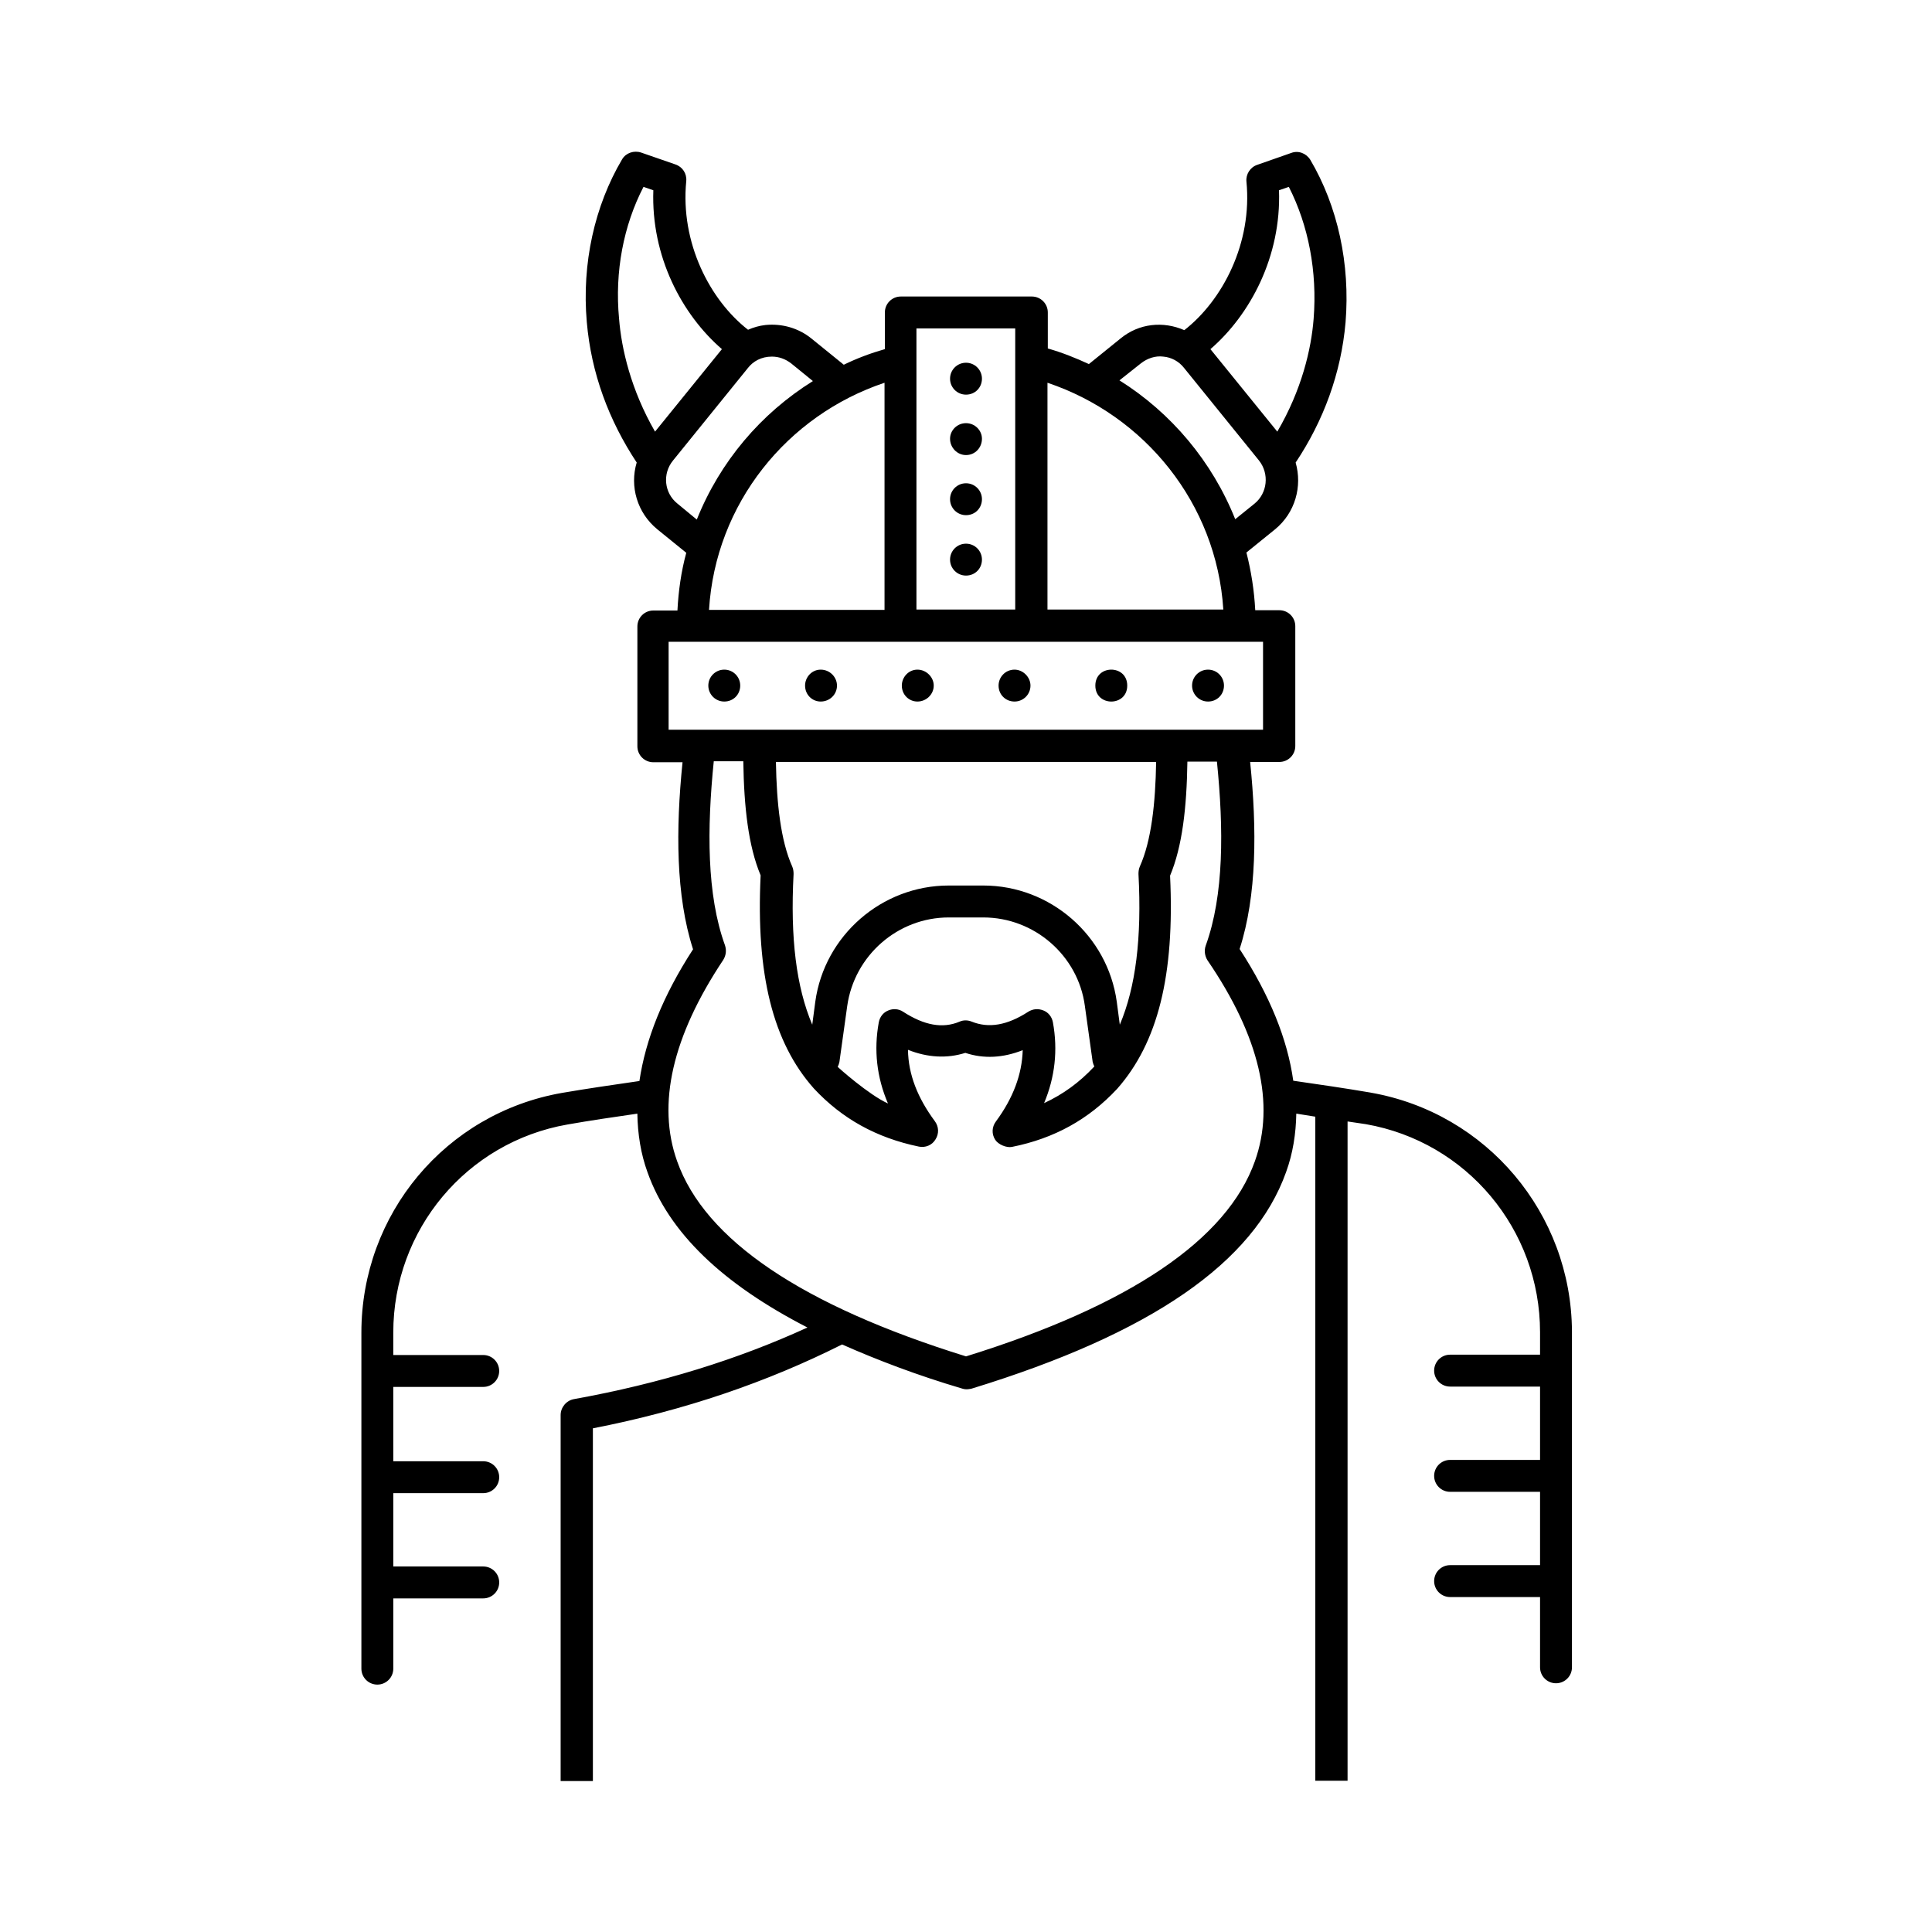<?xml version="1.0" encoding="UTF-8"?>
<!-- Uploaded to: SVG Repo, www.svgrepo.com, Generator: SVG Repo Mixer Tools -->
<svg fill="#000000" width="800px" height="800px" version="1.1" viewBox="144 144 512 512" xmlns="http://www.w3.org/2000/svg">
 <g>
  <path d="m507.24 433.55c-6.836-1.168-13.676-2.16-20.512-3.148-1.531-10.977-6.207-22.582-14.215-34.906 4.59-14.215 4.59-31.848 2.789-49.57h7.738c2.34 0 4.227-1.891 4.227-4.227v-31.758c0-2.34-1.891-4.227-4.227-4.227h-6.387c-0.27-5.219-1.078-10.348-2.34-15.293l7.559-6.117c5.398-4.41 7.289-11.426 5.488-17.723 7.379-11.066 12.055-23.66 13.227-37.156 1.258-15.473-2.07-30.77-9.355-43.094-1.078-1.711-3.148-2.519-5.039-1.801l-8.996 3.148c-1.891 0.629-3.059 2.519-2.879 4.41 1.621 16.375-6.387 31.578-16.465 39.406-5.582-2.438-11.969-1.809-16.828 2.152l-8.457 6.836c-3.508-1.621-7.106-3.059-10.887-4.137v-9.539c0-2.34-1.891-4.227-4.227-4.227h-34.727c-2.34 0-4.227 1.891-4.227 4.227v9.715c-3.777 1.078-7.379 2.43-10.887 4.137l-8.547-6.926c-3.418-2.789-7.828-4.047-12.234-3.598-1.621 0.18-3.148 0.629-4.59 1.258-10.078-7.828-17.992-23.031-16.375-39.406 0.18-1.98-0.988-3.777-2.879-4.41l-9.086-3.148c-1.891-0.629-4.047 0.09-5.039 1.801-7.289 12.324-10.707 27.621-9.355 43.094 1.168 13.586 5.848 26.09 13.227 37.246-1.891 6.297 0.09 13.316 5.488 17.723l7.648 6.207c-1.348 4.949-2.07 10.078-2.34 15.293h-6.387c-2.34 0-4.227 1.891-4.227 4.227v31.758c0 2.34 1.891 4.227 4.227 4.227h7.738c-1.801 17.723-1.801 35.355 2.789 49.57-8.008 12.324-12.594 23.93-14.215 34.906-6.836 0.988-13.676 1.98-20.512 3.148-30.859 5.398-53.168 32.117-53.168 63.516v89.066c0 2.34 1.891 4.227 4.227 4.227 2.34 0 4.227-1.891 4.227-4.227v-18.621h23.84c2.34 0 4.227-1.891 4.227-4.227 0-2.34-1.891-4.227-4.227-4.227h-23.84v-19.434h23.84c2.34 0 4.227-1.891 4.227-4.227 0-2.34-1.891-4.227-4.227-4.227h-23.84l-0.004-19.699h23.84c2.34 0 4.227-1.891 4.227-4.227 0-2.34-1.891-4.227-4.227-4.227h-23.84v-5.938c0-27.258 19.434-50.473 46.152-55.148 6.117-1.078 12.324-1.98 18.531-2.879 0.09 5.398 0.898 10.617 2.699 15.562 5.668 15.926 19.793 29.508 42.375 41.113-18.441 8.457-38.957 14.844-61.898 18.984-1.98 0.359-3.508 2.16-3.508 4.227v96.984h8.547v-93.477c24.473-4.769 46.332-12.324 66.035-22.223 9.355 4.137 19.973 8.188 31.848 11.695 1.078 0.359 2.07 0.09 2.519 0 47.504-14.574 74.762-33.379 83.309-57.398 1.801-4.949 2.609-10.168 2.699-15.473 1.711 0.27 3.418 0.539 5.039 0.809v175.98h8.547v-174.71c1.621 0.27 3.238 0.449 4.859 0.719 26.719 4.68 46.152 27.891 46.152 55.148v5.938h-23.84c-2.34 0-4.227 1.891-4.227 4.227 0 2.34 1.891 4.227 4.227 4.227h23.84v19.434h-23.84c-2.34 0-4.227 1.891-4.227 4.227 0 2.34 1.891 4.227 4.227 4.227h23.84v19.434h-23.84c-2.34 0-4.227 1.891-4.227 4.227 0 2.34 1.891 4.227 4.227 4.227h23.84v18.621c0 2.34 1.891 4.227 4.227 4.227 2.34 0 4.227-1.891 4.227-4.227v-89.066c-0.18-31.117-22.488-57.836-53.348-63.234zm-24.293-239.13 2.609-0.898c5.219 10.258 7.559 22.492 6.566 34.996-0.629 8.008-3.148 18.805-9.625 29.867l-17.723-21.859c10.527-9.086 18.805-24.562 18.172-42.105zm-36.613 45.883c1.711-1.348 3.867-2.07 5.938-1.801 2.16 0.18 4.137 1.258 5.488 2.969l19.883 24.562c2.789 3.508 2.25 8.637-1.168 11.426l-5.129 4.137c-6.117-15.293-16.914-28.16-30.68-36.797zm21.859 65.227h-46.602v-60.098c25.73 8.637 44.805 31.938 46.602 60.098zm-81.328-74.492h26.18v74.492h-26.18zm-72.332-37.516 2.609 0.898c-0.629 17.543 7.559 32.926 18.172 42.105l-17.723 21.863c-6.387-11.066-8.906-21.953-9.535-29.957-1.172-12.418 1.168-24.656 6.477-34.91zm8.996 83.938c-3.508-2.789-4.047-7.918-1.168-11.426l19.883-24.562c1.348-1.711 3.508-2.969 6.297-2.969 1.891 0 3.598 0.629 5.129 1.801l5.758 4.68c-13.855 8.637-24.652 21.41-30.77 36.707zm54.879-32.027v60.188h-46.512c1.711-28.16 20.691-51.551 46.512-60.188zm-57.219 68.645h157.53v23.301h-157.53zm119.57 101.48-0.809-6.117c-2.43-17.543-17.633-30.77-35.355-30.77h-9.176c-17.723 0-32.926 13.227-35.355 30.77l-0.809 6.117c-4.227-9.984-5.848-22.941-4.949-39.945 0-0.719-0.09-1.348-0.359-1.98-3.059-6.836-4.137-16.734-4.32-27.711h100.76c-0.18 10.977-1.258 20.871-4.32 27.711-0.27 0.629-0.359 1.258-0.359 1.98 0.898 17.004-0.723 29.961-4.949 39.945zm-17.723-0.629c-0.27-1.441-1.168-2.609-2.519-3.148-1.348-0.539-2.789-0.449-4.047 0.359-5.578 3.598-10.438 4.41-14.934 2.609-1.078-0.449-2.25-0.449-3.238 0-4.5 1.891-9.355 0.988-14.934-2.609-1.168-0.809-2.699-0.898-3.957-0.359-1.348 0.539-2.25 1.711-2.519 3.148-1.348 7.379-0.539 14.574 2.43 21.5-5.039-2.25-13.316-9.625-13.316-9.715 0.18-0.359 0.359-0.809 0.449-1.258l2.07-14.844c1.891-13.406 13.406-23.48 26.898-23.48h9.176c13.496 0 25.102 10.078 26.898 23.391l2.07 14.844c0.09 0.449 0.27 0.898 0.449 1.258 0 0-0.09 0.09-0.09 0.09-3.867 4.137-8.188 7.289-13.227 9.625 2.879-6.836 3.688-14.035 2.34-21.41zm53.527 36.797c-7.375 20.781-33.105 38.234-76.559 51.73-43.453-13.496-69.184-30.859-76.562-51.73-5.398-15.113-1.258-33.109 12.234-53.352 0.719-1.168 0.898-2.519 0.449-3.867-4.859-13.406-4.769-30.949-2.969-48.762h7.828c0.18 12.234 1.348 22.492 4.59 30.23-1.258 26.27 3.238 44.262 14.125 56.5 7.469 8.008 16.555 13.047 27.801 15.383 1.711 0.359 3.508-0.359 4.41-1.891 0.988-1.531 0.898-3.418-0.18-4.859-4.59-6.207-7.016-12.414-7.106-18.895 5.219 2.07 10.348 2.34 15.203 0.809 4.859 1.621 9.984 1.348 15.203-0.719-0.18 6.387-2.519 12.684-7.106 18.895-1.078 1.441-1.168 3.328-0.18 4.859 0.809 1.258 2.969 2.16 4.41 1.891 11.246-2.25 20.332-7.289 27.891-15.383 10.797-12.234 15.293-30.137 14.035-56.5 3.238-7.738 4.41-17.992 4.59-30.23h7.828c1.801 17.812 1.891 35.355-2.969 48.762-0.449 1.258-0.27 2.699 0.449 3.867 13.844 20.242 17.98 38.145 12.582 53.262z"/>
  <path d="m400 256.14c-2.34 0-4.227 1.891-4.227 4.137 0 2.34 1.891 4.32 4.227 4.32 2.43 0 4.227-1.98 4.227-4.32 0-2.25-1.891-4.137-4.227-4.137z"/>
  <path d="m400 272.07c-2.34 0-4.227 1.891-4.227 4.227 0 2.34 1.891 4.227 4.227 4.227 2.43 0 4.227-1.891 4.227-4.227 0-2.336-1.891-4.227-4.227-4.227z"/>
  <path d="m412.86 321.46c-2.43 0-4.227 1.98-4.227 4.227 0 2.43 1.891 4.227 4.227 4.227 2.34 0 4.227-1.891 4.227-4.227 0.004-2.246-1.977-4.227-4.227-4.227z"/>
  <path d="m387.13 321.46c-2.34 0-4.137 1.98-4.137 4.227 0 2.43 1.891 4.227 4.137 4.227 2.34 0 4.32-1.891 4.32-4.227 0-2.246-1.98-4.227-4.32-4.227z"/>
  <path d="m361.49 321.46c-2.34 0-4.137 1.98-4.137 4.227 0 2.43 1.891 4.227 4.137 4.227 2.43 0 4.32-1.891 4.32-4.227 0-2.246-1.891-4.227-4.32-4.227z"/>
  <path d="m442.73 325.69c0 5.637-8.453 5.637-8.453 0 0-5.641 8.453-5.641 8.453 0"/>
  <path d="m400 288.08c-2.34 0-4.227 1.891-4.227 4.227 0 2.34 1.891 4.227 4.227 4.227 2.43 0 4.227-1.891 4.227-4.227 0-2.34-1.891-4.227-4.227-4.227z"/>
  <path d="m400 240.13c-2.34 0-4.227 1.891-4.227 4.227 0 2.34 1.891 4.227 4.227 4.227 2.43 0 4.227-1.891 4.227-4.227 0-2.336-1.891-4.227-4.227-4.227z"/>
  <path d="m335.94 321.46c-2.34 0-4.227 1.891-4.227 4.227 0 2.34 1.891 4.227 4.227 4.227 2.43 0 4.227-1.891 4.227-4.227 0.004-2.336-1.887-4.227-4.227-4.227z"/>
  <path d="m464.14 321.46c-2.34 0-4.227 1.891-4.227 4.227 0 2.34 1.891 4.227 4.227 4.227 2.43 0 4.227-1.891 4.227-4.227 0-2.336-1.887-4.227-4.227-4.227z"/>
 </g>
</svg>